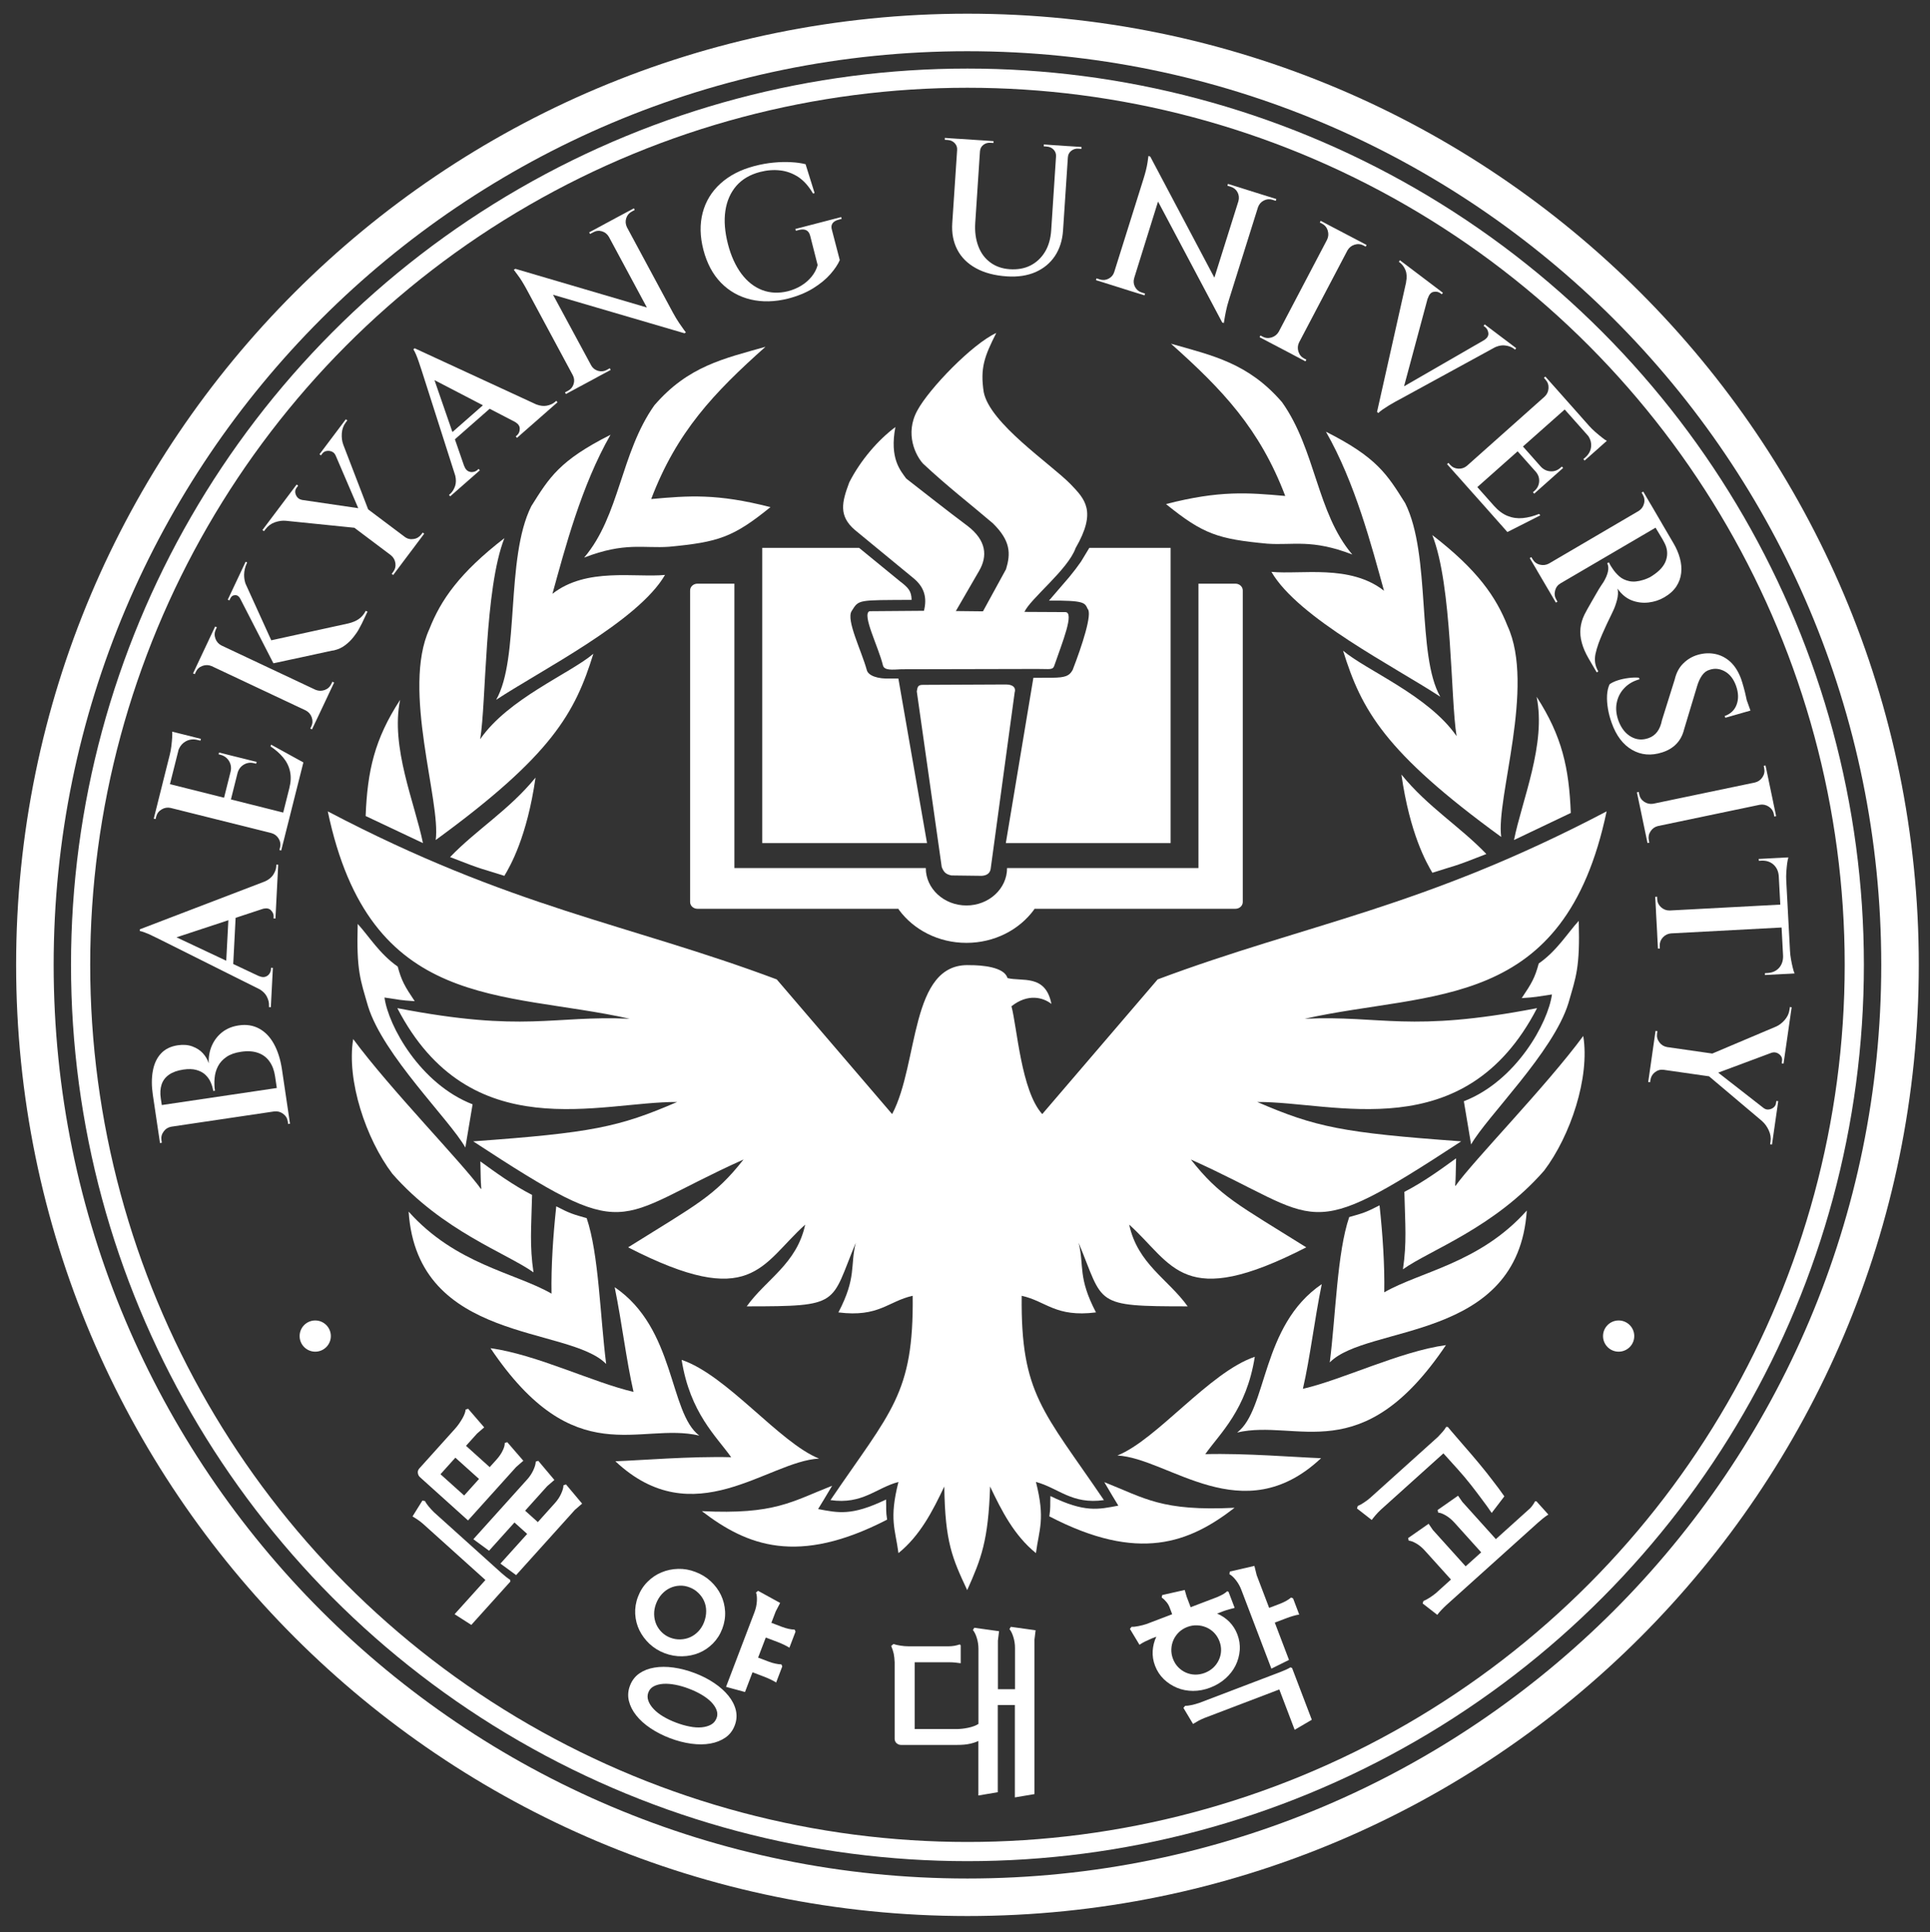 <?xml version="1.0" encoding="UTF-8"?>
<svg id="_레이어_1" data-name="레이어 1" xmlns="http://www.w3.org/2000/svg" xmlns:xlink="http://www.w3.org/1999/xlink" viewBox="0 0 452.57 453.14">
  <rect x="0" y="0" width="452.57" height="453.14" fill="#333333" stroke="none"/>
  <defs>
    <style>
      .cls-1, .cls-2 {
        fill: #fff;
      }

      .cls-2 {
        fill-rule: evenodd;
      }

      .cls-3 {
        clip-path: url(#clippath-2);
      }

      .cls-4 {
        isolation: isolate;
      }

      .cls-5 {
        clip-path: url(#clippath-1);
      }

      .cls-6 {
        clip-path: url(#clippath-4);
      }

      .cls-7 {
        stroke: #fff;
        stroke-miterlimit: 10;
        stroke-width: 4.5px;
      }

      .cls-7, .cls-8 {
        fill: none;
      }

      .cls-9 {
        clip-path: url(#clippath);
      }

      .cls-10 {
        clip-path: url(#clippath-3);
      }

      .cls-11 {
        clip-path: url(#clippath-5);
      }
    </style>
    <clipPath id="clippath">
      <rect class="cls-8" x="-43.14" y="-43.71" width="540" height="540"/>
    </clipPath>
    <clipPath id="clippath-1">
      <polyline class="cls-8" points="-43.14 -43.71 496.86 -43.71 496.86 496.29 -43.14 496.29"/>
    </clipPath>
    <clipPath id="clippath-2">
      <polyline class="cls-8" points="-43.14 -43.71 496.86 -43.71 496.86 496.29 -43.14 496.29"/>
    </clipPath>
    <clipPath id="clippath-3">
      <polyline class="cls-8" points="-43.14 -43.71 496.86 -43.71 496.86 496.29 -43.14 496.29"/>
    </clipPath>
    <clipPath id="clippath-4">
      <polyline class="cls-8" points="-44.78 -43.71 495.22 -43.71 495.22 496.29 -44.78 496.29"/>
    </clipPath>
    <clipPath id="clippath-5">
      <polyline class="cls-8" points="-43.14 -43.71 496.86 -43.71 496.86 496.29 -43.14 496.29"/>
    </clipPath>
  </defs>
  <path class="cls-2" d="M37.52,268.09l-.5-3.36-.02-.13-.19-1.27-.58-3.92-.39-2.62c-.31-2.09-.31-3.97,0-5.63,.3-1.66,.93-3.02,1.89-4.06,.96-1.05,2.28-1.7,3.96-1.95,1.28-.19,2.42-.1,3.42,.27,1.01,.38,1.83,.9,2.46,1.6,.64,.69,1.09,1.47,1.37,2.35-.05-1.54,.2-2.94,.76-4.19,.56-1.25,1.37-2.29,2.43-3.12,1.06-.82,2.35-1.35,3.86-1.57,1.77-.27,3.36-.02,4.77,.74,1.4,.76,2.56,1.95,3.47,3.6,.91,1.65,1.54,3.64,1.89,5.99l.6,4.05,.06,.4,.71,4.79,.02,.13,.49,3.36-.44,.06s-.02-.16-.04-.3c-.02-.15-.03-.24-.03-.27-.11-.75-.47-1.36-1.1-1.82-.62-.46-1.31-.64-2.06-.56l-24.14,3.58c-.75,.13-1.36,.51-1.81,1.13-.46,.61-.63,1.3-.52,2.06,0,.02,.02,.11,.04,.26,.02,.15,.04,.25,.05,.31l-.42,.09Zm.42-8.92l26.97-4-.41-2.75c-.2-1.37-.63-2.52-1.29-3.45-.66-.95-1.55-1.63-2.68-2.03-1.14-.41-2.48-.5-4.05-.26-1.39,.21-2.53,.61-3.4,1.22-.87,.6-1.53,1.33-1.97,2.18-.44,.85-.7,1.77-.79,2.77-.09,.99-.06,1.98,.08,2.97l-.4,.04c-.1-.66-.29-1.33-.59-2.01-.29-.67-.71-1.26-1.24-1.77-.54-.51-1.23-.89-2.08-1.13-.85-.25-1.89-.28-3.11-.1-1.39,.21-2.51,.61-3.36,1.21-.85,.6-1.42,1.36-1.73,2.3s-.37,2.02-.19,3.24l.24,1.57Z"/>
  <path class="cls-2" d="M32.78,218.34l.02-.39,29.22-11.19,.17-.07c.83-.39,1.45-.89,1.86-1.5,.45-.7,.71-1.38,.74-2.06v-.18c.01-.11,.02-.17,.02-.17l.43,.02-.65,12.62-.44-.02,.02-.39c.03-.55-.18-1.07-.64-1.53-.41-.41-.98-.53-1.72-.37l-.25,.07-6.31,2.08-.56,10.83,5.98,2.82v-.02c.58,.26,1.08,.33,1.49,.21,.42-.13,.75-.35,.99-.69s.36-.69,.38-1.05l.03-.39,.43,.02-.48,9.23-.43-.02v-.19c0-.13,0-.2,0-.2,.03-.68-.15-1.38-.53-2.12-.33-.64-.9-1.21-1.69-1.69h-.02s-22.81-11.4-22.81-11.4c-.11-.06-.39-.21-.84-.42-.44-.21-.95-.46-1.53-.74-.57-.28-1.13-.53-1.66-.72-.52-.2-.94-.33-1.23-.38Zm8.61,1.49l11.66,5.49,.5-9.5-12.16,4.01Z"/>
  <path class="cls-2" d="M40.36,171.59l.77,.19,.47,.12,1.07,.27,.13,.03,4.31,1.08-.11,.43-.6-.15c-1.08-.27-2.06-.16-2.93,.36-.65,.38-1.15,.93-1.49,1.67l-.11,.27-2.02,8.05,12.69,3.18,1.54-6.15c.2-.89,.07-1.71-.38-2.46-.45-.74-1.12-1.23-2-1.46l-.43-.1,.1-.43,3.59,.9,.09,.02,1.45,.36,.09,.02,3.59,.9-.11,.42-.47-.11c-.88-.23-1.7-.11-2.45,.34-.74,.45-1.23,1.12-1.46,2l-1.54,6.15,12.26,3.08,1.44-5.73c.37-1.45,.42-2.76,.15-3.96-.26-1.18-.79-2.25-1.59-3.21-.8-.97-1.79-1.83-2.96-2.61l.11-.42,7.58,4.17-.03,.12-1.98,7.86-1.05,4.18-.03,.13-1.25,4.95-.03,.13-.83,3.29-.42-.12s.02-.09,.07-.28c.04-.18,.07-.28,.07-.28,.19-.74,.08-1.44-.31-2.1-.4-.65-.96-1.09-1.69-1.3l-23.66-5.91c-.75-.16-1.45-.04-2.11,.36-.66,.39-1.08,.95-1.27,1.7,0,0-.02,.09-.07,.28-.05,.18-.07,.28-.07,.28l-.43-.1,.83-3.29,.03-.13,1.24-4.95,.03-.13,1.63-6.49c.16-.63,.28-1.3,.37-2.02s.15-1.4,.19-2.02c.04-.64,.04-1.09,0-1.38Z"/>
  <path class="cls-2" d="M45.27,157.93l1.44-3.06,.06-.13,2.18-4.62,.05-.12,1.45-3.06,.4,.19s-.06,.12-.13,.27c-.08,.17-.12,.24-.12,.24-.32,.69-.36,1.39-.09,2.13,.26,.72,.73,1.25,1.41,1.61l22.07,10.4c.71,.29,1.41,.31,2.14,.05,.72-.26,1.24-.74,1.57-1.43,0,0,.04-.08,.11-.24,.08-.16,.12-.25,.14-.28l.4,.2-1.45,3.06-.05,.12-2.18,4.62-.06,.12-1.45,3.06-.4-.19s.05-.11,.12-.26c.08-.15,.11-.23,.13-.25,.32-.69,.35-1.4,.09-2.13-.26-.72-.73-1.25-1.41-1.61l-22.07-10.4c-.7-.29-1.41-.31-2.14-.05-.72,.26-1.25,.74-1.57,1.43,0,.02-.05,.11-.12,.26s-.11,.23-.12,.25l-.4-.18Zm8.14-17.29l4.11-8.72,.07-.17,.37,.17-.08,.16c-.41,.88-.62,1.78-.64,2.7,0,.68,.09,1.35,.29,1.98l.12,.3,5.96,13.11,18.09-3.96c.99-.24,1.82-.59,2.46-1.05,.65-.46,1.19-1.09,1.61-1.9l.4,.19-1.3,2.75c-.14,.29-.37,.73-.7,1.32-.32,.6-.75,1.23-1.29,1.9-.53,.68-1.16,1.31-1.93,1.89-.76,.59-1.65,.99-2.67,1.23-.18,0-.63,.1-1.36,.26-.74,.15-1.65,.35-2.72,.59-1.07,.25-2.19,.49-3.36,.73-1.17,.25-2.26,.48-3.27,.7-1.01,.23-1.84,.4-2.48,.54-.65,.13-.98,.2-.98,.2l-7.82-15.23h0c-.31-.53-.7-.78-1.2-.75-.5,.02-.88,.3-1.12,.84l-.19,.4-.36-.18Z"/>
  <path class="cls-2" d="M61.54,124.31l8.02-10.67,.35,.27s-.06,.08-.17,.23c-.12,.15-.18,.23-.18,.23-.39,.52-.44,1.09-.16,1.73,.27,.63,.75,1.01,1.42,1.15h-.01s13.2,1.94,13.2,1.94l-5.32-12.4h-.01c-.19-.43-.48-.72-.9-.89-.4-.16-.82-.2-1.22-.12-.41,.07-.74,.28-.98,.6,0,0-.05,.07-.16,.21-.1,.14-.15,.21-.15,.21l-.35-.26,6.17-8.2,.35,.26-.37,.49c-.55,.73-.85,1.58-.92,2.54-.06,.97,.04,1.82,.32,2.58v.02s5.86,15.24,5.86,15.24l8.57,6.44c.61,.46,1.3,.63,2.07,.51,.77-.11,1.38-.49,1.84-1.1,0,0,.05-.06,.15-.2,.11-.14,.16-.21,.16-.21l.35,.26-2.01,2.68-.08,.11-3.07,4.08-.08,.11-2.03,2.71-.35-.26s.05-.07,.15-.21c.11-.14,.17-.23,.19-.25,.46-.61,.63-1.3,.53-2.05-.11-.76-.47-1.39-1.06-1.87l-8.56-6.44-16.1-1.64h-.01c-.78-.08-1.62,.05-2.52,.35-.91,.32-1.63,.86-2.2,1.61l-.37,.49-.36-.28Z"/>
  <path class="cls-2" d="M96.93,81.95l.3-.27,28.41,13.12,.17,.07c.87,.32,1.66,.41,2.38,.28,.82-.16,1.49-.46,1.99-.91,0,0,.05-.03,.13-.11s.13-.12,.13-.12l.29,.34-9.5,8.34-.29-.34,.3-.26c.42-.37,.64-.89,.64-1.54,.01-.57-.3-1.06-.93-1.48l-.23-.14-5.9-3.06-8.15,7.16,2.16,6.25h.02c.21,.58,.5,.98,.88,1.2,.39,.21,.78,.29,1.19,.21,.41-.06,.74-.21,1.01-.45l.3-.27,.29,.34-6.95,6.1-.29-.33s.05-.04,.15-.13c.09-.09,.15-.13,.15-.13,.5-.44,.88-1.07,1.15-1.86,.22-.69,.24-1.48,.03-2.39h0s-7.76-24.29-7.76-24.29c-.04-.13-.14-.42-.29-.89-.16-.47-.34-1-.54-1.61-.2-.61-.42-1.17-.64-1.69-.22-.52-.43-.91-.6-1.14Zm4.95,7.2l4.21,12.18,7.15-6.28-11.36-5.9Z"/>
  <path class="cls-2" d="M120.48,63.26l.38-.21,30.83,9.07-8.91-16.57c-.39-.66-.92-1.09-1.62-1.3-.69-.21-1.38-.14-2.05,.23,0,0-.12,.06-.36,.19-.23,.12-.36,.19-.38,.2l-.21-.38,3.15-1.69,.08-.05,4.03-2.17,.12-.06,3.1-1.66,.2,.38s-.12,.06-.35,.19c-.23,.12-.35,.19-.35,.19-.65,.35-1.08,.87-1.3,1.57s-.16,1.4,.16,2.08l10.75,19.97c.5,.93,.99,1.74,1.47,2.46,.48,.71,.87,1.26,1.17,1.67,.3,.41,.45,.6,.45,.6l-.35,.19-30.81-9.03,8.94,16.55c.35,.64,.88,1.07,1.6,1.29,.71,.21,1.4,.14,2.04-.2,.03-.01,.15-.08,.38-.21,.23-.12,.36-.19,.36-.19l.2,.39-3.1,1.66-.11,.07-4.07,2.19-.12,.06-3.1,1.67-.21-.39s.12-.06,.35-.18c.24-.13,.36-.2,.39-.21,.64-.34,1.08-.88,1.29-1.59,.21-.72,.14-1.4-.2-2.04l-10.83-20.14c-.76-1.39-1.44-2.51-2.09-3.35-.6-.84-.92-1.25-.92-1.25Z"/>
  <path class="cls-2" d="M176.9,38.94c1.56-.4,3.08-.68,4.55-.81,1.46-.14,2.84-.17,4.12-.09,1.28,.07,2.39,.23,3.33,.47l2.12,6.78-.38,.09c-.99-1.71-2.14-2.99-3.43-3.86-1.31-.85-2.72-1.38-4.25-1.55-1.53-.18-3.11-.06-4.73,.36-2.36,.61-4.22,1.71-5.59,3.29-1.36,1.59-2.21,3.54-2.55,5.85-.34,2.32-.13,4.91,.61,7.79,.72,2.78,1.78,5.09,3.15,6.94,1.38,1.84,3,3.11,4.87,3.83,1.87,.71,3.89,.8,6.05,.27,1.14-.3,2.18-.73,3.12-1.31,.94-.57,1.75-1.28,2.43-2.11,.67-.83,1.15-1.73,1.41-2.71l-1.75-6.88c-.33-1.28-1.22-1.72-2.67-1.35l-.68,.18-.12-.42,10.74-2.79,.12,.42-.65,.17c-1.47,.38-2.02,1.2-1.63,2.46l1.83,7.04c-.44,1.02-1.17,2.11-2.21,3.3-1.04,1.19-2.39,2.29-4.03,3.31-1.65,1.02-3.61,1.83-5.88,2.42-3.14,.78-6.06,.85-8.77,.21-2.72-.65-5.04-1.96-6.96-3.92-1.93-1.98-3.3-4.55-4.13-7.73-.81-3.12-.87-6.03-.17-8.7s2.09-4.95,4.17-6.84c2.1-1.9,4.75-3.27,7.96-4.11Z"/>
  <path class="cls-2" d="M221.55,32.34l3.03,.21h.13l5.15,.34h.09s3.03,.21,3.03,.21l-.02,.43s-.12,0-.35-.02c-.23,0-.35-.02-.35-.02-.65-.05-1.2,.12-1.69,.5-.48,.38-.74,.89-.78,1.54l-1.1,16.7c-.14,2.08,.11,3.91,.72,5.52,.6,1.6,1.54,2.87,2.81,3.8,1.26,.94,2.77,1.46,4.54,1.59,1.87,.12,3.51-.17,4.91-.89,1.39-.72,2.52-1.78,3.37-3.18,.84-1.39,1.33-3.09,1.46-5.08l1.13-17.27c.05-.65-.15-1.18-.57-1.63-.43-.44-.97-.68-1.62-.72,0,0-.11,0-.34-.03-.24,0-.35-.02-.35-.02l.02-.44,3.04,.21h.13s2.54,.18,2.54,.18h.09l3.04,.2-.03,.44s-.12,0-.35-.02c-.23-.02-.35-.03-.35-.03-.65-.04-1.2,.13-1.68,.51-.48,.38-.75,.89-.79,1.53l-1.13,17.09c-.15,2.35-.79,4.36-1.9,6.04-1.11,1.67-2.63,2.93-4.55,3.78-1.93,.84-4.17,1.18-6.71,1.01-2.88-.19-5.3-.83-7.27-1.92-1.98-1.09-3.43-2.53-4.37-4.35-.94-1.81-1.34-3.89-1.18-6.23l1.14-17.13c.05-.65-.15-1.19-.58-1.63-.43-.45-.96-.68-1.61-.73,0,0-.12,0-.35-.02-.23,0-.35-.02-.35-.02v-.45Z"/>
  <path class="cls-2" d="M269.3,36.58l.42,.13,15.04,28.41,5.64-17.94c.2-.74,.13-1.43-.2-2.07-.33-.64-.87-1.08-1.59-1.31,0,0-.13-.04-.38-.12-.25-.08-.39-.13-.42-.14l.14-.41,3.4,1.06,.08,.03,4.37,1.37,.13,.04,3.36,1.05-.14,.42s-.12-.04-.38-.12c-.25-.08-.37-.12-.37-.12-.7-.22-1.38-.17-2.04,.17-.66,.33-1.11,.86-1.37,1.57l-6.79,21.64c-.32,1.01-.56,1.93-.73,2.77s-.3,1.51-.37,2.01c-.08,.5-.12,.74-.12,.74l-.38-.12-15.05-28.37-5.6,17.96h.01c-.22,.7-.16,1.39,.18,2.05,.35,.66,.87,1.1,1.58,1.32,.02,.01,.16,.05,.41,.13,.26,.08,.38,.12,.38,.12l-.14,.42-3.37-1.04-.12-.04-4.41-1.39-.12-.04-3.36-1.05,.13-.42s.12,.04,.38,.12c.25,.08,.39,.13,.42,.14,.7,.21,1.38,.16,2.04-.19s1.1-.86,1.32-1.57l6.85-21.81c.48-1.51,.79-2.8,.95-3.84,.15-1.04,.22-1.56,.22-1.56Z"/>
  <path class="cls-2" d="M309.69,51.79l3,1.59,.12,.06,4.52,2.37,.12,.06,3,1.58-.2,.4s-.13-.07-.27-.15c-.16-.08-.24-.12-.24-.12-.67-.36-1.38-.42-2.11-.19-.73,.23-1.29,.68-1.66,1.33l-11.35,21.6c-.33,.69-.38,1.41-.15,2.14,.23,.73,.68,1.28,1.35,1.63,0,0,.08,.03,.24,.12,.16,.08,.24,.13,.27,.14l-.21,.4-3-1.59-.12-.07-4.52-2.37-.12-.06-3-1.58,.21-.4s.08,.05,.25,.14,.25,.13,.25,.13c.67,.36,1.38,.42,2.11,.19,.73-.23,1.29-.68,1.67-1.33l11.34-21.6c.33-.69,.38-1.41,.15-2.14-.22-.73-.68-1.28-1.35-1.63,0,0-.08-.04-.25-.13-.18-.09-.26-.13-.26-.13l.21-.39Z"/>
  <path class="cls-2" d="M328.27,61.04l10.08,7.63-.26,.34-.32-.23c-.44-.33-.98-.45-1.6-.33-.62,.11-1.07,.62-1.34,1.52l-.04-.03-5.55,20.66,18.75-10.82,.18-.12c.62-.44,.89-.95,.84-1.51-.07-.64-.34-1.14-.81-1.49l-.31-.23,.26-.35,7.38,5.57-.27,.35s-.05-.04-.15-.12c-.11-.08-.16-.13-.16-.13-.51-.39-1.2-.63-2.04-.73-.63-.08-1.3,.02-2.01,.29l-.34,.14-22.52,12.31c-.12,.06-.39,.21-.84,.45-.44,.24-.93,.52-1.47,.85-.53,.33-1.04,.66-1.51,.98-.46,.33-.8,.6-1,.82l-.32-.23,6.83-30.45-.02-.02c.23-1.07,.18-2-.13-2.78-.31-.77-.75-1.36-1.28-1.77,0,0-.04-.04-.14-.11-.1-.06-.14-.1-.14-.1l.25-.36Z"/>
  <path class="cls-2" d="M376.79,103.39l-.6,.53-.36,.32-.82,.73-.09,.09-3.34,2.95-.29-.33,.46-.41c.84-.74,1.29-1.61,1.36-2.62,.06-.75-.12-1.47-.53-2.16l-.16-.25-5.51-6.2-9.79,8.68,4.21,4.75c.63,.66,1.38,1.02,2.25,1.07,.87,.06,1.65-.22,2.33-.83l.33-.29,.3,.33-2.77,2.46-.07,.06-1.12,1-.07,.06-2.76,2.46-.29-.34,.36-.32c.68-.6,1.04-1.34,1.1-2.21,.05-.87-.23-1.65-.84-2.33l-4.21-4.74-9.45,8.39,3.92,4.41c1,1.12,2.06,1.91,3.19,2.36,1.12,.45,2.31,.62,3.55,.5s2.52-.45,3.82-.98l.29,.34-7.72,3.91-.09-.1-5.37-6.06-2.87-3.22-.09-.1-3.39-3.82-.09-.09-2.25-2.54,.33-.29s.07,.06,.19,.22c.13,.14,.19,.22,.19,.22,.51,.57,1.15,.88,1.91,.92,.77,.05,1.45-.18,2.03-.66l18.25-16.26c.55-.53,.85-1.17,.89-1.94,.05-.77-.18-1.44-.69-2.01,0,0-.07-.06-.19-.22-.13-.14-.19-.22-.19-.22l.33-.29,2.25,2.53,.09,.1,3.39,3.82,.09,.1,4.44,5.01c.43,.48,.91,.96,1.46,1.44s1.07,.9,1.56,1.29c.5,.41,.87,.66,1.14,.78Z"/>
  <path class="cls-2" d="M385.34,115.31l1.71,2.93,.07,.1,2.36,4.04,.28,.49,2.67,4.56c.67,1.14,1.17,2.3,1.49,3.49,.33,1.2,.43,2.35,.3,3.48-.12,1.12-.5,2.18-1.14,3.15s-1.58,1.82-2.82,2.54c-1.12,.66-2.36,1.06-3.73,1.22-1.37,.15-2.69-.03-3.97-.53-1.27-.52-2.36-1.43-3.26-2.74,.18,.82,.13,1.71-.13,2.7-.26,.99-.57,1.85-.95,2.62-.01,.04-.14,.33-.42,.89-.27,.55-.6,1.22-.98,2.03-.38,.8-.75,1.63-1.11,2.46-.36,.84-.65,1.57-.87,2.17-.33,.94-.57,1.77-.72,2.49-.14,.71-.16,1.4-.07,2.05,.1,.66,.34,1.34,.74,2.02l-.37,.22-1.85-3.16c-.77-1.31-1.32-2.57-1.64-3.76-.33-1.19-.43-2.32-.32-3.42,.11-1.08,.42-2.15,.93-3.2,.15-.28,.36-.7,.67-1.26,.31-.55,.66-1.16,1.04-1.83,.4-.68,.77-1.32,1.13-1.96,.36-.63,.69-1.18,1-1.65,.3-.48,.53-.8,.65-.98,.5-.83,.84-1.63,1.01-2.37,.18-.75,.12-1.42-.15-2l.38-.22c.02,.05,.12,.22,.26,.51,.15,.28,.34,.59,.58,.93,.43,.67,.96,1.28,1.59,1.84,.64,.57,1.43,.94,2.37,1.14,.95,.2,2.05,.09,3.32-.31,.26-.08,.59-.2,.96-.36,.39-.15,.76-.35,1.12-.61,1.73-1.12,2.81-2.35,3.23-3.72,.43-1.37,.28-2.72-.43-4.04-.25-.5-.55-1.01-.87-1.53s-.59-.98-.83-1.38c-.12-.2-.21-.35-.28-.47l-.07-.12-22.3,13.06c-.66,.39-1.08,.96-1.27,1.71-.19,.76-.09,1.46,.3,2.12,.01,.03,.06,.12,.14,.25,.08,.14,.13,.21,.13,.21l-.38,.22-1.69-2.89-.07-.11-2.59-4.41-.06-.12-1.72-2.92,.38-.22s.06,.11,.14,.24c.08,.14,.13,.23,.15,.25,.39,.66,.94,1.09,1.69,1.28,.74,.19,1.44,.11,2.13-.25l21.05-12.34c.65-.41,1.07-.98,1.26-1.73,.2-.74,.1-1.44-.29-2.1-.01-.02-.06-.11-.14-.25-.08-.13-.14-.22-.15-.24l.41-.21Z"/>
  <path class="cls-2" d="M408.28,159.24c.18,.53,.38,1.16,.58,1.9,.21,.73,.4,1.49,.56,2.26,.04,.19,.08,.37,.12,.56l.05,.23,.88,2.46-.88,.27v-.02s-5.01,1.44-5.01,1.44l-.15-.41c1.41-.51,2.35-1.42,2.81-2.72,.47-1.3,.42-2.76-.15-4.36-.58-1.61-1.45-2.73-2.62-3.38-1.18-.66-2.36-.79-3.55-.39-.72,.19-1.31,.63-1.8,1.32-.48,.68-.87,1.52-1.15,2.48l-3.05,10.13c-.34,1.4-.95,2.56-1.83,3.46-.87,.91-1.99,1.57-3.33,1.99-2.58,.83-4.92,.63-7.04-.59-2.13-1.22-3.73-3.33-4.8-6.34-.37-1.02-.66-2.1-.86-3.23-.19-1.13-.27-2.2-.22-3.22,.06-1.02,.25-1.88,.6-2.6,.49-.36,1.14-.67,1.93-.92,.8-.26,1.66-.44,2.56-.55,.91-.12,1.71-.13,2.39-.07l.13,.38c-1.45,.39-2.64,1.08-3.58,2.08-.94,.99-1.53,2.17-1.78,3.52-.25,1.36-.08,2.79,.49,4.29,.67,1.69,1.65,2.89,2.93,3.6,1.28,.72,2.65,.81,4.09,.29,.83-.3,1.5-.79,2.01-1.47,.52-.69,.89-1.6,1.11-2.73l2.99-9.54c.37-1.58,1.05-2.84,2.03-3.79,.97-.96,2.12-1.63,3.42-2,1.36-.39,2.7-.46,4.03-.19s2.53,.89,3.6,1.87c1.04,.98,1.87,2.3,2.49,3.99Z"/>
  <path class="cls-2" d="M414,179.52l.7,3.31,.02,.13,1.05,5,.02,.13,.7,3.32-.43,.09s-.03-.13-.06-.3c-.03-.18-.05-.26-.05-.26-.15-.75-.55-1.34-1.2-1.76-.64-.42-1.34-.57-2.09-.44l-23.88,4.99c-.75,.18-1.32,.6-1.74,1.24-.43,.65-.55,1.34-.4,2.09,0,0,.02,.09,.05,.26,.03,.18,.05,.28,.07,.31l-.43,.09-.69-3.31-.03-.14-1.04-5-.03-.13-.7-3.31,.43-.1s.02,.1,.06,.29c.04,.19,.05,.28,.05,.28,.16,.75,.55,1.33,1.2,1.76,.65,.42,1.34,.56,2.09,.44l23.89-4.99c.74-.19,1.31-.6,1.74-1.25,.42-.64,.55-1.33,.39-2.08,0,0-.02-.1-.05-.29-.03-.18-.06-.28-.06-.28l.42-.09Z"/>
  <path class="cls-2" d="M419.37,201.09c-.11,.3-.2,.75-.29,1.36-.08,.61-.14,1.28-.2,2.01-.05,.74-.05,1.42-.02,2.03l.88,16.49c.03,.65,.11,1.33,.24,2.04,.12,.71,.27,1.37,.42,1.98,.14,.61,.29,1.05,.42,1.31l-.79,.04-.49,.03-1.06,.05h-.13s-4.49,.24-4.49,.24l.02-.44,.57-.03c1.15-.06,2.05-.46,2.72-1.2,.66-.74,.98-1.69,.95-2.83l-.35-6.64-25.95,1.38c-.76,.07-1.39,.4-1.91,.96-.51,.57-.75,1.24-.72,2.01,0,0,.01,.09,.02,.28,.01,.19,.01,.29,.01,.29l-.44,.02-.18-3.38v-.14s-.28-5.1-.28-5.1v-.14s-.18-3.38-.18-3.38l.44-.03s0,.09,.01,.28c.01,.2,.01,.29,.01,.29,.04,.76,.35,1.41,.91,1.91,.57,.51,1.24,.77,2.01,.76l25.95-1.38-.36-6.68c-.08-1.14-.5-2.05-1.24-2.71-.75-.67-1.69-.97-2.84-.92l-.57,.04-.07-.44,4.49-.24h.13l1.06-.06,.48-.03,.82-.03Z"/>
  <path class="cls-2" d="M420.13,236.24l-1.9,13.2-.44-.05s.01-.1,.04-.28c.02-.19,.04-.28,.04-.28,.1-.64-.13-1.17-.67-1.59-.56-.43-1.15-.53-1.8-.33h0s-12.49,4.66-12.49,4.66l10.64,8.3h0c.38,.28,.78,.4,1.21,.34,.44-.06,.82-.21,1.14-.48,.32-.27,.5-.6,.56-1.01,0,0,.01-.09,.04-.26s.04-.25,.04-.25l.44,.05-1.46,10.16-.44-.05,.09-.62c.14-.89-.01-1.79-.41-2.65-.41-.88-.91-1.58-1.52-2.11v-.02l-12.48-10.54-10.61-1.52c-.75-.11-1.44,.07-2.06,.54-.61,.48-.97,1.09-1.08,1.85,0,0-.01,.09-.04,.26s-.04,.26-.04,.26l-.44-.06,.48-3.31,.02-.13,.72-5.06,.02-.13,.48-3.35,.44,.05s-.01,.09-.04,.26-.04,.27-.04,.3c-.11,.76,.07,1.44,.53,2.05,.45,.62,1.07,.99,1.81,1.13l10.61,1.52,14.91-6.31c.73-.31,1.41-.82,2.04-1.53,.64-.72,1.03-1.53,1.16-2.47l.09-.61,.41,.07Z"/>
  <path class="cls-2" d="M226.86,3.21c123.2,0,223.08,99.88,223.08,223.08s-99.88,223.08-223.08,223.08S3.78,349.49,3.78,226.29,103.66,3.21,226.86,3.21Zm0,8.8C108.52,12.01,12.58,107.95,12.58,226.29s95.94,214.28,214.28,214.28,214.28-95.94,214.28-214.28S345.2,12.01,226.86,12.01Z"/>
  <circle class="cls-7" cx="226.86" cy="226.29" r="207.96"/>
  <circle class="cls-1" cx="73.92" cy="313.35" r="3.66"/>
  <circle class="cls-1" cx="379.56" cy="313.35" r="3.66"/>
  <g class="cls-9">
    <g class="cls-4">
      <path class="cls-1" d="M242.53,420.78l-4.55,.77v-21.66h-4.01v20.44l-4.55,.77v-12.8c-.45,.24-1.09,.46-1.91,.65-.83,.2-1.85,.29-3.08,.29h-13.15c-.36,0-.69-.12-.99-.36s-.46-.57-.5-.99v-18.05c-.03-.78-.11-1.45-.22-2-.12-.55-.32-1.16-.59-1.82l.54-.45c.42,.15,.96,.28,1.62,.38,.66,.11,1.32,.16,1.98,.16h9.28c.93,0,1.82-.15,2.66-.45l.22,.23v4.19c-.36-.06-.79-.11-1.28-.16s-.97-.07-1.42-.07h-8.1v15.67h9.73c.9,0,1.85-.1,2.84-.31,.99-.21,1.79-.51,2.39-.9v-17.6c0-.87-.13-1.72-.38-2.54-.25-.83-.56-1.45-.92-1.87l.32-.54,5.81,.81-.27,2.21v11.39h4.01v-9.68c0-.87-.13-1.72-.38-2.54-.26-.83-.56-1.45-.92-1.87l.32-.54,5.81,.81-.27,2.21v36.22h-.04Z"/>
    </g>
  </g>
  <g class="cls-5">
    <path class="cls-1" d="M152.05,396.87c-.26,.67-.26,1.34-.02,2.01,.24,.67,.66,1.32,1.26,1.95,.59,.63,1.34,1.21,2.24,1.75,.91,.54,1.89,1.01,2.96,1.41,1.09,.42,2.16,.73,3.21,.93,1.04,.21,1.99,.27,2.84,.19,.84-.08,1.57-.29,2.19-.63,.61-.34,1.04-.85,1.3-1.53,.24-.62,.23-1.24,0-1.88-.23-.64-.65-1.26-1.23-1.87-.59-.61-1.34-1.18-2.26-1.73-.92-.54-1.92-1.02-3.02-1.43-1.06-.41-2.11-.71-3.14-.91s-1.98-.27-2.83-.22c-.86,.06-1.6,.25-2.21,.56-.62,.32-1.04,.78-1.28,1.4Zm5.11-12.79c.79,.3,1.59,.44,2.4,.41s1.58-.2,2.29-.52c.72-.32,1.36-.79,1.93-1.39,.56-.6,1.01-1.32,1.33-2.16,.33-.87,.49-1.74,.48-2.59,0-.86-.18-1.64-.5-2.36-.32-.71-.78-1.35-1.37-1.91-.58-.57-1.27-1-2.06-1.29-.75-.29-1.52-.42-2.31-.38-.78,.04-1.53,.22-2.23,.55-.7,.32-1.34,.8-1.92,1.43s-1.03,1.38-1.36,2.25c-.32,.84-.47,1.68-.45,2.5,.02,.83,.19,1.6,.49,2.31,.31,.71,.75,1.34,1.31,1.89s1.22,.97,1.97,1.26Zm19.3,8.12l-1.76,4.63-4.45-1.21,6.68-17.54c.31-.81,.49-1.65,.55-2.51,.05-.86,0-1.55-.2-2.08l.49-.39,5.17,2.84-1.03,1.97-1.03,2.69,2.52,.96c.48,.18,.98,.33,1.5,.45,.51,.11,.99,.18,1.44,.18l.21,.47-1.44,3.78c-.36-.23-.79-.47-1.3-.71-.5-.24-.99-.45-1.47-.63l-2.77-1.05-1.8,4.71,2.53,.96c.47,.18,.97,.33,1.49,.44,.52,.12,1,.18,1.44,.19l.21,.47-1.44,3.78c-.36-.23-.79-.47-1.3-.71-.5-.24-.99-.45-1.46-.63l-2.78-1.06Zm-13.38-23.53c1.38,.52,2.57,1.25,3.59,2.2,1.02,.95,1.82,2.03,2.39,3.22,.57,1.2,.89,2.48,.97,3.84,.07,1.36-.15,2.72-.66,4.06-.51,1.35-1.25,2.5-2.21,3.47-.96,.96-2.05,1.7-3.27,2.2s-2.52,.76-3.91,.79c-1.4,.03-2.78-.21-4.15-.73-1.35-.52-2.52-1.25-3.53-2.19-1-.94-1.79-2.01-2.37-3.19s-.9-2.46-.98-3.82c-.07-1.36,.14-2.71,.66-4.06,.51-1.34,1.25-2.5,2.21-3.46,.96-.97,2.05-1.71,3.28-2.22,1.22-.52,2.52-.79,3.9-.83s2.74,.2,4.08,.72Zm-15.35,26.65c.46-1.2,1.19-2.15,2.19-2.85,1-.69,2.18-1.15,3.54-1.37,1.35-.23,2.84-.23,4.47-.01,1.64,.23,3.3,.66,4.98,1.3,1.71,.65,3.24,1.43,4.59,2.35,1.35,.91,2.46,1.91,3.32,2.97,.86,1.07,1.44,2.19,1.73,3.38,.28,1.18,.2,2.38-.26,3.58-.46,1.21-1.19,2.15-2.19,2.85-1.01,.69-2.19,1.16-3.55,1.4-1.35,.24-2.84,.25-4.46,.03-1.62-.22-3.29-.65-5-1.3-1.68-.64-3.2-1.42-4.57-2.34-1.37-.92-2.48-1.92-3.33-3-.86-1.08-1.43-2.21-1.72-3.4-.29-1.19-.2-2.39,.26-3.59Z"/>
  </g>
  <g class="cls-3">
    <path class="cls-1" d="M278.42,381.57c-.76,.29-1.41,.7-1.97,1.23-.55,.54-.98,1.14-1.28,1.82-.3,.67-.47,1.4-.5,2.16-.03,.77,.1,1.53,.39,2.29,.29,.75,.69,1.4,1.22,1.94s1.13,.96,1.8,1.26c.68,.3,1.4,.46,2.16,.48,.76,.01,1.52-.12,2.28-.41,.75-.29,1.41-.69,1.97-1.21s.99-1.12,1.31-1.8,.5-1.4,.53-2.15-.09-1.51-.38-2.26c-.29-.76-.7-1.41-1.23-1.97-.53-.55-1.14-.97-1.83-1.27-.7-.3-1.42-.46-2.19-.49s-1.53,.1-2.28,.38Zm20.51-1.02l3.33,8.75-4.13,2.05-7.05-18.5c-.31-.81-.73-1.56-1.26-2.24s-1.04-1.15-1.53-1.42l.1-.61,5.76-1.33,.53,2.16,2.93,7.69,2.53-.96c.47-.18,.94-.4,1.41-.65,.46-.26,.86-.53,1.2-.82l.47,.2,1.44,3.79c-.43,.06-.91,.17-1.44,.33-.54,.16-1.04,.32-1.52,.51l-2.77,1.05Zm4.66,25.14l-3.6-9.46-17.5,6.67c-.47,.18-.96,.41-1.45,.67-.49,.27-.92,.52-1.28,.75l-2.25-3.76,.39-.49c.39,.01,.89-.05,1.5-.18,.6-.13,1.21-.3,1.81-.5l19.05-7.26c.47-.18,.91-.36,1.3-.54,.4-.19,.74-.36,1.03-.54l.39,.14,4.63,12.15-4.02,2.35Zm-24.39-28.75l6.27-2.39c.52-.23,.95-.44,1.3-.63,.34-.2,.68-.44,1.02-.73l.29,.13,1.44,3.78c-.2,.05-.6,.15-1.18,.31s-1.04,.3-1.38,.43l-1.55,.59c1.07,.46,2.02,1.1,2.85,1.92,.82,.83,1.46,1.82,1.9,2.97,.46,1.23,.65,2.47,.55,3.73s-.43,2.45-.99,3.58c-.57,1.13-1.36,2.15-2.38,3.05-1.02,.9-2.21,1.61-3.55,2.12-1.35,.52-2.69,.77-4.02,.77-1.34-.01-2.58-.24-3.74-.72s-2.2-1.15-3.11-2.02c-.91-.88-1.6-1.93-2.07-3.16-.44-1.15-.62-2.31-.55-3.48,.07-1.16,.35-2.27,.85-3.33l-1.05,.4c-.61,.26-1.13,.51-1.58,.72-.45,.22-.89,.48-1.32,.77l-2.24-3.72,.39-.49c.46,.02,1.02-.04,1.67-.18,.65-.13,1.27-.29,1.84-.48l6.01-2.29-.62-1.64c-.17-.45-.42-.87-.75-1.26-.32-.39-.68-.73-1.09-1.03l.12-.57,5.28-1.19,.45,1.56,.94,2.48Z"/>
  </g>
  <g class="cls-10">
    <path class="cls-1" d="M103.29,345.75l5.55,4.99,3.49-3.88-5.55-4.99-3.49,3.88Zm3.31,32.83l7.23-8.02-14.58-13.13c-.38-.34-.8-.67-1.27-.99-.46-.31-.88-.58-1.25-.79l2.32-3.72,.62,.12c.16,.36,.45,.77,.84,1.25,.4,.48,.82,.94,1.27,1.38l15.82,14.25c.38,.34,.74,.64,1.08,.91,.34,.27,.66,.49,.94,.67l.06,.41-9.16,10.17-3.92-2.51Zm16.54-24.28l2.98,2.68,4.03-4.49c.58-.64,1.06-1.36,1.42-2.14s.55-1.45,.56-2.01l.6-.19,3.77,4.49-1.68,1.46-13.79,15.31-3.68-2.7,6.27-6.96-2.98-2.68-5.96,6.62-3.68-2.7,12.65-14.05c.58-.65,1.05-1.36,1.41-2.14,.37-.79,.55-1.46,.57-2.01l.59-.19,3.78,4.49-1.68,1.45-5.18,5.76Zm-24.66-7.86c-.27-.24-.43-.55-.49-.93-.07-.38,.03-.73,.29-1.06l8.34-9.27c.32-.35,.64-.75,.96-1.19,.31-.45,.59-.88,.84-1.31,.24-.42,.43-.82,.56-1.19s.19-.67,.2-.9l.6-.19,3.76,4.36-1.67,1.45-2.59,2.88,5.55,5,1.57-1.74c.66-.74,1.16-1.46,1.49-2.17,.34-.7,.49-1.29,.47-1.76l.59-.19,3.77,4.36-1.68,1.46-11.29,12.54-11.27-10.15Z"/>
  </g>
  <g class="cls-6">
    <path class="cls-1" d="M323.83,354.04c-.45,.41-.88,.86-1.3,1.35-.42,.5-.71,.86-.87,1.09l-3.46-2.7,.19-.59c.39-.15,.87-.41,1.44-.79,.58-.37,1.08-.76,1.53-1.16l15.85-14.27c.36-.37,.73-.77,1.1-1.2,.37-.44,.64-.82,.81-1.13l.38,.02,.81,.97,2.82,3.27c1.37,1.56,2.63,3.04,3.8,4.45,1.17,1.41,2.19,2.69,3.06,3.85,1.02,1.3,1.94,2.55,2.77,3.74l-2.97,3.89c-.71-1.06-1.51-2.16-2.38-3.31-.73-.99-1.58-2.1-2.53-3.32-.96-1.22-1.98-2.43-3.06-3.63l-3.35-3.71-14.64,13.18Zm36.45-1.94l2.8,3.11c-.41,.25-.83,.55-1.25,.89-.42,.34-.82,.68-1.2,1.02l-21.41,19.27c-.38,.34-.77,.73-1.17,1.15-.41,.43-.75,.82-1.02,1.19l-3.43-2.67,.19-.59c.37-.13,.82-.37,1.36-.71,.54-.34,1.04-.7,1.51-1.08l3.58-3.23-6.09-6.75c-.66-.74-1.35-1.31-2.06-1.72s-1.3-.62-1.76-.65l-.13-.61,4.8-3.35,1,1.46,7.68,8.52,3.65-3.28-6.27-6.96c-.66-.73-1.35-1.3-2.06-1.71s-1.3-.63-1.76-.65l-.13-.61,4.79-3.35,1.01,1.45,7.86,8.73,7.29-6.57c.51-.41,.91-.81,1.19-1.19,.29-.38,.53-.75,.72-1.13l.31,.02Z"/>
  </g>
  <g class="cls-11">
    <path class="cls-2" d="M163.55,136.89h8.66v66.7h44.88c0,4.84,4.27,8.77,9.53,8.77s9.53-3.93,9.53-8.77h44.88v-66.7h8.66c.96,0,1.73,.71,1.73,1.59v73.07c0,.88-.77,1.59-1.73,1.59h-47.11l-.15,.26c-3.43,4.66-9.23,7.73-15.81,7.73s-12.38-3.07-15.81-7.73l-.15-.26h-47.11c-.96,0-1.73-.71-1.73-1.59v-73.07c0-.88,.77-1.59,1.73-1.59Z"/>
  </g>
  <path class="cls-2" d="M178.74,128.49h22.71l9.58,7.84c1.98,1.5,2.7,2.31,2.73,4.36-12.71,.07-12.33-.12-14.06,2.63-1.33,2.12,2.31,9.27,3.56,13.84,.34,1.33,2.65,2.11,5.45,1.97h1.95s6.72,38.6,6.72,38.6h-38.64v-69.24Z"/>
  <path class="cls-2" d="M255.44,128.49h19.06v69.24h-38.64l6.46-38.76,4.41-.02c3.15-.03,4.04-.45,4.8-1.83,2.17-5.6,4.68-13.22,3.51-14.32-.66-1.45-.73-2-9.06-1.94l4.75-5.52c1.05-1.27,1.96-2.47,2.75-3.61l1.96-3.24Z"/>
  <path class="cls-2" d="M240.19,143.58c1.35-3.13,10.23-9.95,12.03-15.03,4.99-8.65,2.24-11.45-1.24-15.06-4.75-4.81-18.81-14.16-20.3-21.5-.88-5.7,.17-8.41,2.94-13.9-5.65,2.59-15.75,13.07-18.5,18.16-3.04,5.53-.35,10.65,1.32,12.48,5.88,5.5,10.94,9.35,16.41,14.03,4.17,4.12,4.16,7.08,3.06,10.73l-5.41,9.89-6.36-.07,5.43-9.38c2.06-3.51,1.73-7.17-2.63-10.54-5.43-4.06-9.63-7.43-14.44-11.15-1.33-1.86-3.95-4.67-2.54-12.08-4.08,3.04-8.17,7.79-10.81,12.96-1.75,4.68-2.54,7.86,1.31,11.17l13.57,11.17c2.79,2.21,3.39,4.76,2.63,7.79l-12.78,.1c-1.82,.75,2.1,8.34,3.15,12.65,.28,1.26,2.03,1.09,4.36,.96l31.8-.07c2.98-.03,3.72,.37,4.09-.93,1.81-5.27,4.78-12.47,2.49-12.4l-9.58-.05"/>
  <path class="cls-2" d="M235.92,160.53c1.69,.02,2.36,.79,2.01,1.88l-5.58,41.03c-.08,1.06-.58,1.85-2.1,1.97l-7.13-.09c-1.25-.25-1.8-.71-2.29-1.97l-5.85-41.2c.18-1.12,.28-1.56,1.55-1.53l19.39-.09Z"/>
  <path class="cls-2" d="M311.82,319.53c8.75-8.97,44.16-4.76,46.2-35.62-10.99,12.33-24.93,14.3-33.42,19.18,.11-6.32-.36-13.46-1.11-20.4-3.24,1.68-3.92,1.85-7.11,2.75-2.85,8.36-3.14,22.85-4.56,34.09Z"/>
  <path class="cls-2" d="M262.24,353.12c-4.67,.88-7.83,1.7-15.93-2.25-.09,2.32,.08,2.63-.25,4.76,20.95,10.91,32.84,6.2,43.44-2.01-17.12,.84-20.99-2.23-30.55-6.01,1.56,2.61,2.46,4.2,3.29,5.51Z"/>
  <path class="cls-2" d="M328.98,297.69c6.3-4.5,21.35-9.7,33.1-23.13,6.19-8.18,10.77-21.89,9.18-31.59-8.79,11.91-25.61,29.06-30,35.21-.1-5.34-.08,6.75,.18-6.52-3.24,2.35-7.56,5.53-12.13,7.87,.2,7.92,.59,11.87-.33,18.16Z"/>
  <path class="cls-2" d="M317.1,130.05c-8.34-9.79-8.55-24.54-16.46-35.71-7.95-9.22-16.32-10.95-26.06-13.73,12.1,10.78,20.82,19.97,26.8,35.71-8.79-.78-15.37-1.34-27.96,1.9,8.76,7.11,12.24,8.2,23.74,9.29,6.12,.43,10.34-1.16,19.94,2.54Z"/>
  <path class="cls-2" d="M337.74,163.41c-5.6-9.76-2.11-33.12-8.24-45.41-4.26-6.78-6.61-10.71-18.58-16.75,6.83,11.91,10.7,26.76,13.62,37.3-7.96-6.26-19.4-3.76-26.4-4.43,6.32,10.89,28.88,22.23,39.6,29.29Z"/>
  <path class="cls-2" d="M352.02,196.29c-1.27-9.04,8.03-35.28,1.48-49.49-2.68-6.78-7.04-13.15-17.64-21.31,4.72,11.92,4.26,38.51,5.7,47.16-6.58-9.53-21.09-15.37-26.62-20.04,4.31,13.85,9.67,23.74,37.08,43.68Z"/>
  <path class="cls-2" d="M290.1,335.97c14.12-3.29,29.22,8.86,48.96-20.5-10.78,1.48-24.2,8.1-33.54,10.25,1.72-7.5,2.67-15.96,4.42-24.55-14.31,9.72-12.69,29.41-19.84,34.8Z"/>
  <path class="cls-2" d="M262.02,341.36c12.03,.62,29.36,17.92,47.76,.63-5.84-.21-17.69-1.2-27.15-.95,3.41-4.85,9.64-10.34,11.61-22.83-10.64,3.59-22.95,19.45-32.22,23.15Z"/>
  <path class="cls-2" d="M344.96,268.41c3.66-6.5,19.27-21.61,22.82-33.14,1.76-6.14,2.75-8.23,2.42-19.3-2.66,2.91-5.11,7.02-9.38,10-.9,3.35-1.64,4.62-3.99,8.12,3.55-.23,3.34-.31,7.09-.86-.89,6.61-8.35,20.27-20.66,25.05l1.7,10.13Z"/>
  <path class="cls-2" d="M355.02,197.01l13.32-6.35c-.42-10.59-2.05-18-8.02-27.25,2.3,11.06-3.43,24.27-5.3,33.6Z"/>
  <path class="cls-2" d="M335.88,204.69c5.57-1.8,4.59-1.21,12.66-4.4-6.26-6.53-13.7-10.99-19.92-18.64,1.99,13.94,5.9,20.74,7.26,23.04Z"/>
  <path class="cls-2" d="M76.86,190.29c43.25,22.72,70.19,26.27,105.28,39.41l27.06,31.59c6.31-11.91,4.1-35.52,18.17-34.93,2.86-.02,8.16,.43,8.87,3.02,3.37,.89,8.94-1.01,10.31,6.07-1.94-1.52-5.48-2.52-9.37,.55,1.32,4.88,2.26,19.82,7.22,25.29l27.06-31.59c35.09-13.14,62.03-16.69,105.28-39.41-9.89,47.1-40.96,41.97-70.8,48.64,18.16-.83,24.46,3.31,54.49-2.49-17.05,32.9-47.67,21.87-65.61,22.01,13.71,5.92,20.01,7.22,47.82,9.23-37.44,24.5-32.13,18.29-63.39,4.26,6.79,8.64,10.99,10.54,27.06,20.6-29.04,14.91-31.12,4.03-41.52-5.33,1.98,9.23,9.14,12.78,13.71,19.17-22.24,0-19.57-.45-25.57-14.91,1.36,5.44-.25,8.05,4.07,16.33-9.51,1.19-11.61-2.6-17.42-3.9-.25,23.07,5.07,26.98,19.28,47.92-7.54,1.07-10.63-2.84-15.94-4.26,2.22,8.76,.75,11.01,0,16.69-5.1-4.12-8.05-9.93-10.75-15.62-.42,12.68-2.06,16.91-5.37,24.3-3.49-7.47-5.19-11.22-5.37-24.3-2.7,5.69-5.65,11.5-10.75,15.62-.75-5.68-2.22-7.93,0-16.69-5.31,1.42-8.4,5.33-15.94,4.26,14.21-20.94,19.53-24.85,19.28-47.92-5.81,1.3-7.91,5.09-17.42,3.9,4.32-8.28,2.71-10.89,4.07-16.33-6,14.46-3.33,14.91-25.57,14.91,4.57-6.39,11.73-9.94,13.71-19.17-10.4,9.36-12.48,20.24-41.52,5.33,16.07-10.06,20.27-11.96,27.06-20.6-31.26,14.03-25.95,20.24-63.39-4.26,27.81-2.01,34.11-3.31,47.82-9.23-17.94-.14-48.56,10.89-65.61-22.01,30.03,5.8,36.33,1.66,54.49,2.49-29.84-6.67-60.91-1.54-70.8-48.64Z"/>
  <path class="cls-2" d="M191.84,353.92c4.67,.87,7.83,1.68,15.93-2.24,.09,2.3-.08,2.61,.25,4.72-20.95,10.82-32.84,6.15-43.44-1.99,17.12,.83,20.99-2.21,30.55-5.96-1.56,2.59-2.46,4.16-3.29,5.47Z"/>
  <path class="cls-2" d="M125.1,298.41c-6.3-4.5-21.35-9.7-33.1-23.13-6.19-8.18-10.77-21.89-9.18-31.59,8.79,11.91,25.61,29.06,30,35.21,.1-5.34,.08,6.75-.18-6.52,3.24,2.35,7.56,5.53,12.13,7.87-.2,7.92-.59,11.87,.33,18.16Z"/>
  <path class="cls-2" d="M136.98,130.77c8.34-9.79,8.55-24.54,16.46-35.71,7.95-9.22,16.32-10.95,26.06-13.73-12.1,10.78-20.82,19.97-26.8,35.71,8.79-.78,15.37-1.34,27.96,1.9-8.76,7.11-12.24,8.2-23.74,9.29-6.12,.43-10.34-1.16-19.94,2.54Z"/>
  <path class="cls-2" d="M116.34,164.13c5.6-9.76,2.11-33.12,8.24-45.41,4.26-6.78,6.61-10.71,18.58-16.75-6.83,11.91-10.7,26.76-13.62,37.3,7.96-6.26,19.4-3.76,26.4-4.43-6.32,10.89-28.88,22.23-39.6,29.29Z"/>
  <path class="cls-2" d="M102.17,197.01c1.26-9.04-8.01-35.28-1.48-49.49,2.67-6.78,7.03-13.15,17.59-21.31-4.7,11.92-4.24,38.51-5.68,47.16,6.56-9.53,21.03-15.37,26.54-20.04-4.3,13.85-9.64,23.74-36.97,43.68Z"/>
  <path class="cls-2" d="M163.98,336.69c-14.12-3.29-29.22,8.86-48.96-20.5,10.78,1.48,24.2,8.1,33.54,10.25-1.72-7.5-2.67-15.96-4.42-24.55,14.31,9.72,12.69,29.41,19.84,34.8Z"/>
  <path class="cls-2" d="M192.06,342.08c-12.03,.62-29.36,17.92-47.76,.63,5.84-.21,17.69-1.2,27.15-.95-3.41-4.85-9.64-10.34-11.61-22.83,10.64,3.59,22.95,19.45,32.22,23.15Z"/>
  <path class="cls-2" d="M109.12,269.13c-3.66-6.5-19.27-21.61-22.82-33.14-1.76-6.14-2.75-8.23-2.42-19.3,2.66,2.91,5.11,7.02,9.38,10,.9,3.35,1.64,4.62,3.99,8.12-3.55-.23-3.34-.31-7.09-.86,.89,6.61,8.35,20.27,20.66,25.05l-1.7,10.13Z"/>
  <path class="cls-2" d="M99.18,197.73l-13.44-6.35c.42-10.59,2.07-18,8.09-27.25-2.31,11.06,3.46,24.27,5.35,33.6Z"/>
  <path class="cls-2" d="M118.27,205.41c-5.6-1.8-4.61-1.21-12.73-4.4,6.29-6.53,13.79-10.99,20.04-18.64-2,13.94-5.93,20.74-7.31,23.04Z"/>
  <path class="cls-2" d="M142.14,319.89c-8.77-9-44.27-4.78-46.32-35.73,11.02,12.37,24.99,14.34,33.51,19.24-.11-6.35,.36-13.51,1.11-20.47,3.25,1.68,3.93,1.86,7.13,2.76,2.85,8.38,3.14,22.93,4.57,34.2Z"/>
</svg>